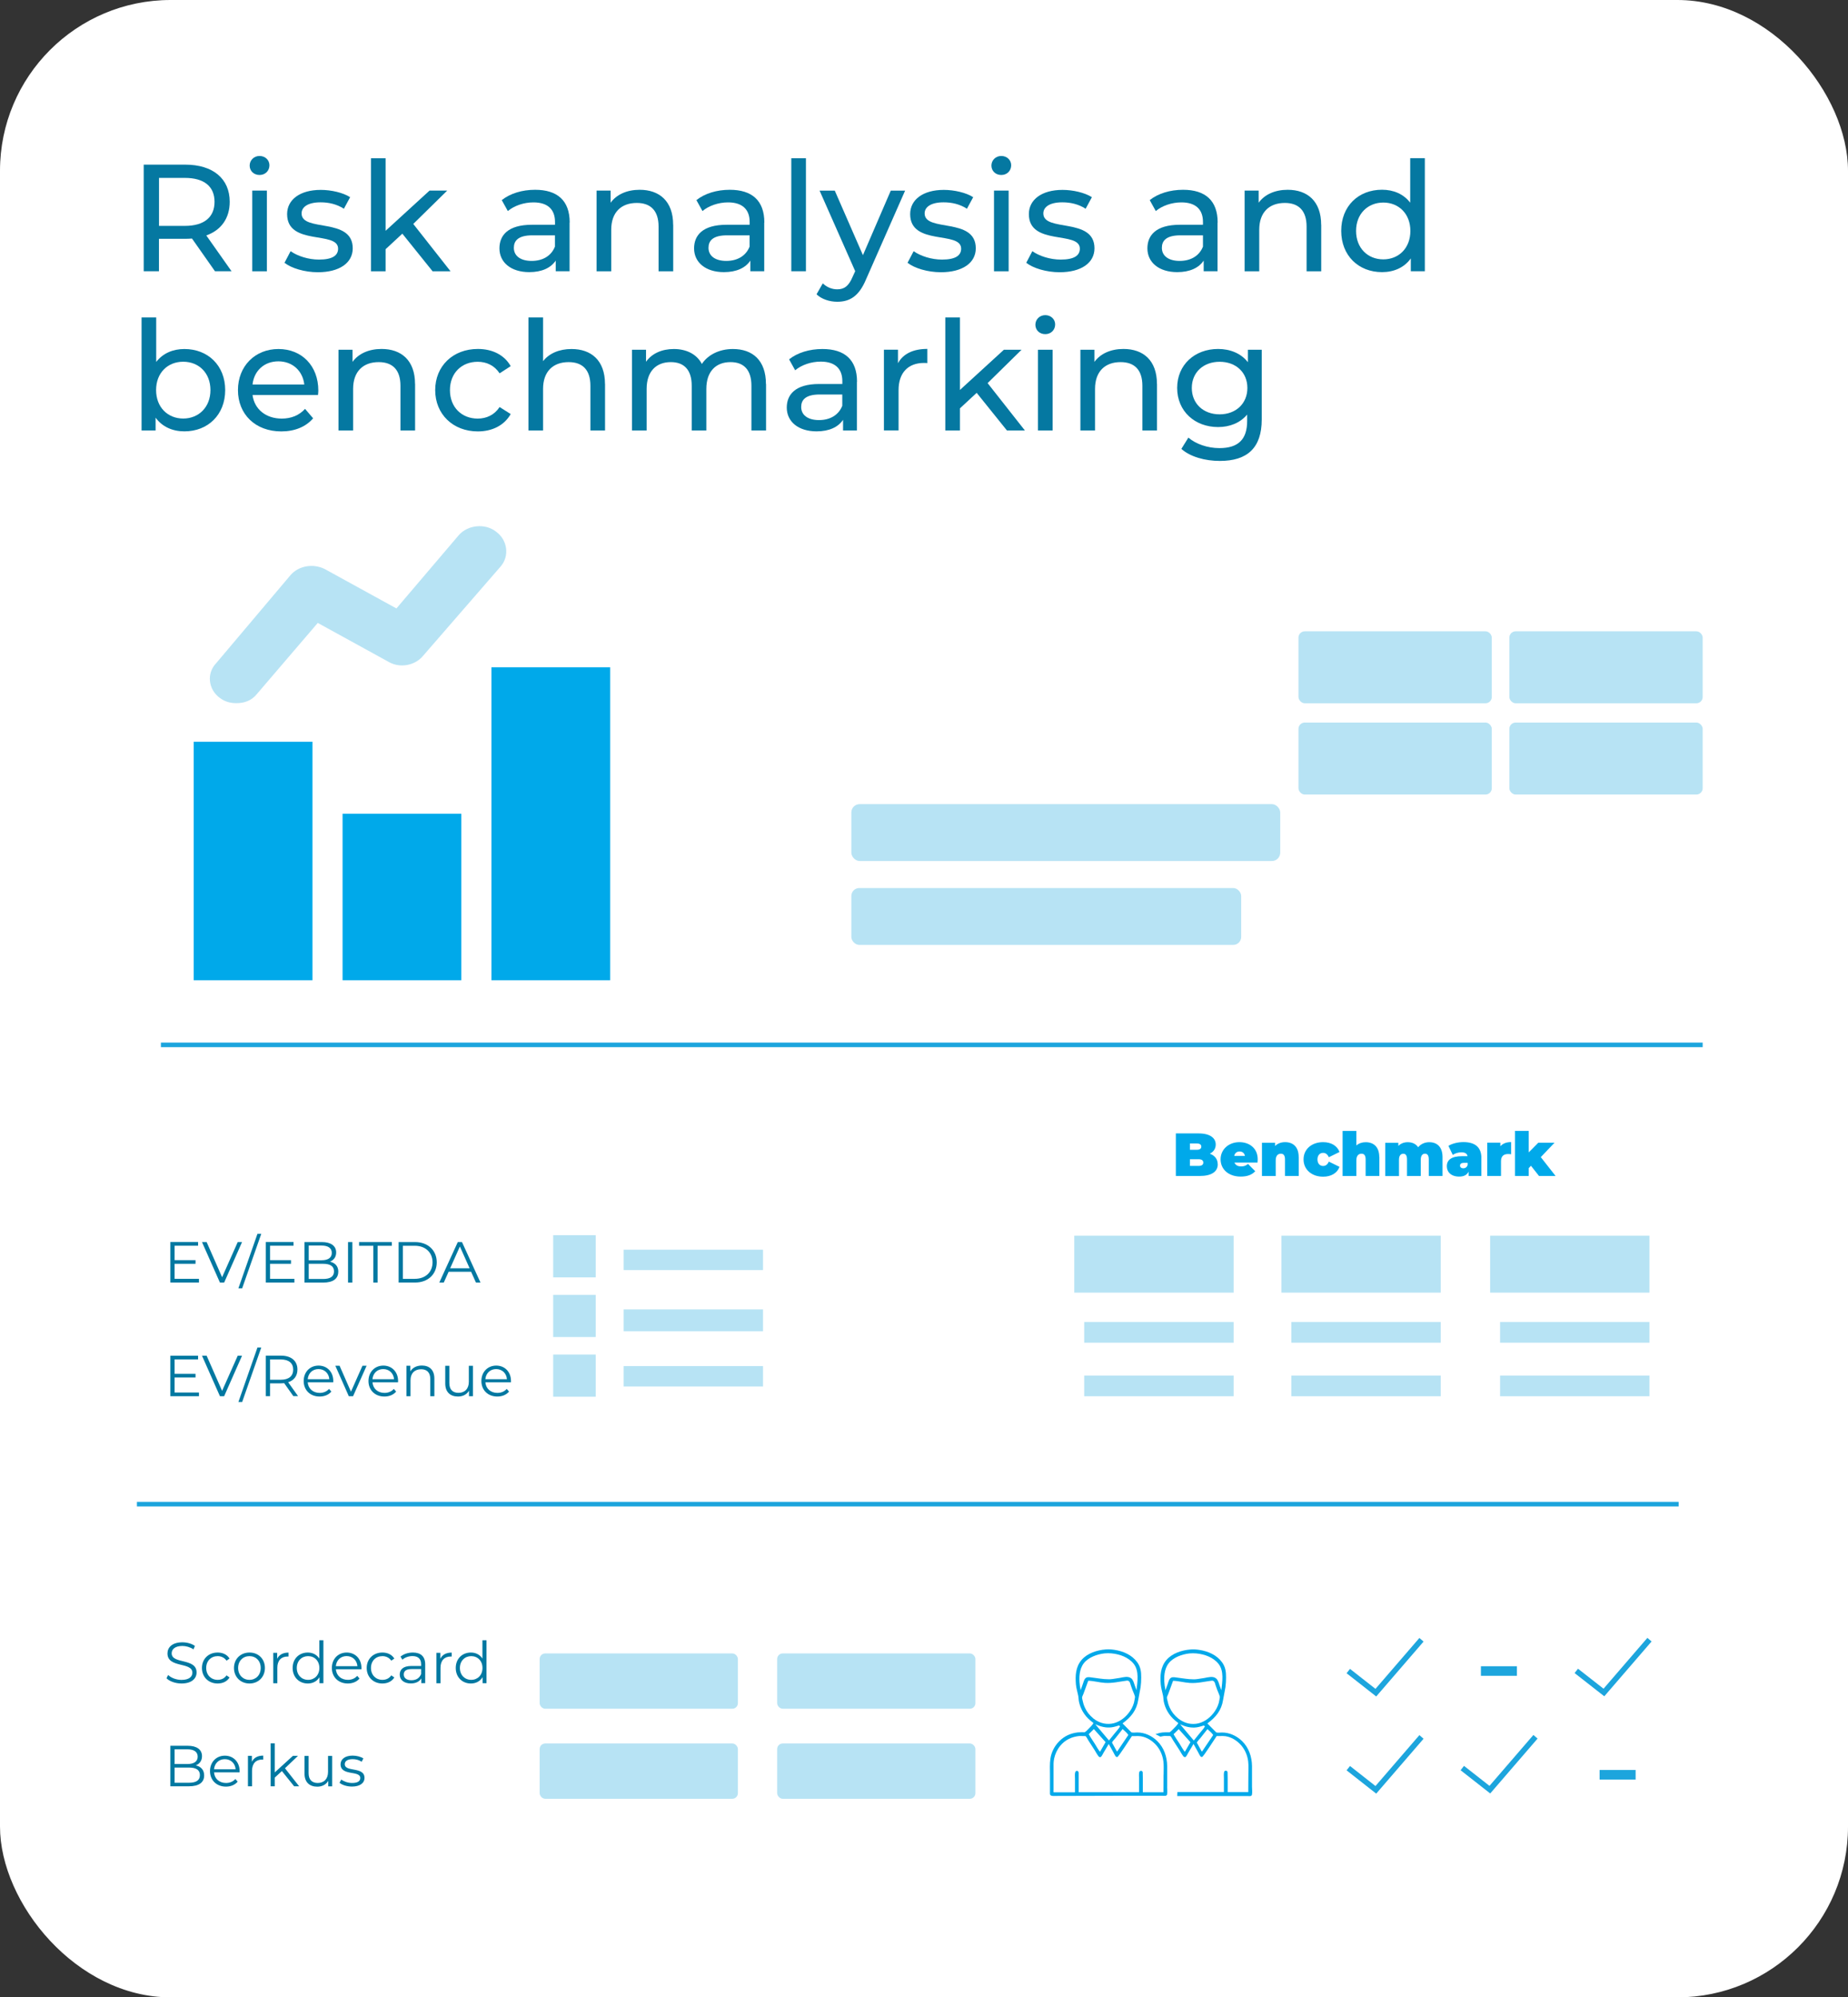 <svg xmlns="http://www.w3.org/2000/svg" viewBox="0 0 334.57 361.4"><rect x="0" y="0" width="334.57" height="361.4" fill="#333333" stroke="none"/><defs><style> .cls-1, .cls-2, .cls-3, .cls-4, .cls-5, .cls-6, .cls-7, .cls-8 { stroke-width: 0px; } .cls-1, .cls-3 { fill-rule: evenodd; } .cls-1, .cls-6 { fill: #00a9ea; } .cls-2 { fill: #0078a1; } .cls-9 { stroke-width: .83px; } .cls-9, .cls-10 { fill: none; stroke: #1da5dd; stroke-miterlimit: 10; } .cls-3, .cls-4, .cls-7 { fill: #1da5dd; } .cls-3, .cls-7 { opacity: .32; } .cls-5 { fill: #0578a1; } .cls-8 { fill: #fff; } </style></defs><g id="_Capa_" data-name="&amp;lt;Capa&amp;gt;"><rect class="cls-8" width="334.57" height="361.4" rx="30.9" ry="30.9"></rect><g><path class="cls-5" d="M38.92,49.08l-4.16-5.92c-.39.03-.8.05-1.21.05h-4.77v5.87h-2.76v-19.29h7.52c5.02,0,8.05,2.54,8.05,6.72,0,2.98-1.54,5.13-4.24,6.09l4.57,6.48h-3ZM38.84,36.52c0-2.76-1.85-4.33-5.37-4.33h-4.68v8.68h4.68c3.53,0,5.37-1.6,5.37-4.35Z"></path><path class="cls-5" d="M45.2,29.96c0-.96.77-1.74,1.79-1.74s1.79.74,1.79,1.68c0,.99-.74,1.76-1.79,1.76s-1.79-.74-1.79-1.71ZM45.67,34.48h2.65v14.61h-2.65v-14.61Z"></path><path class="cls-5" d="M51.51,47.54l1.1-2.09c1.24.88,3.22,1.52,5.13,1.52,2.45,0,3.47-.74,3.47-1.98,0-3.28-9.23-.44-9.23-6.25,0-2.62,2.34-4.38,6.09-4.38,1.9,0,4.05.5,5.32,1.32l-1.13,2.09c-1.32-.85-2.78-1.16-4.22-1.16-2.31,0-3.44.85-3.44,2.01,0,3.44,9.26.63,9.26,6.31,0,2.65-2.42,4.33-6.31,4.33-2.42,0-4.82-.74-6.04-1.71Z"></path><path class="cls-5" d="M72.84,42.28l-3.03,2.81v4h-2.65v-20.45h2.65v13.12l7.96-7.28h3.2l-6.15,6.04,6.75,8.57h-3.25l-5.48-6.81Z"></path><path class="cls-5" d="M103.12,40.26v8.82h-2.51v-1.93c-.88,1.32-2.51,2.09-4.79,2.09-3.31,0-5.4-1.76-5.4-4.3,0-2.34,1.52-4.27,5.87-4.27h4.19v-.52c0-2.23-1.29-3.53-3.91-3.53-1.74,0-3.5.61-4.63,1.57l-1.1-1.98c1.52-1.21,3.69-1.87,6.04-1.87,4,0,6.26,1.93,6.26,5.92ZM100.47,44.62v-2.04h-4.08c-2.62,0-3.36,1.02-3.36,2.26,0,1.46,1.21,2.37,3.22,2.37s3.56-.91,4.22-2.59Z"></path><path class="cls-5" d="M121.88,40.68v8.41h-2.65v-8.1c0-2.87-1.43-4.27-3.94-4.27-2.81,0-4.63,1.68-4.63,4.85v7.52h-2.65v-14.61h2.54v2.2c1.08-1.49,2.95-2.34,5.26-2.34,3.55,0,6.06,2.04,6.06,6.34Z"></path><path class="cls-5" d="M138.36,40.26v8.82h-2.51v-1.93c-.88,1.32-2.51,2.09-4.79,2.09-3.31,0-5.4-1.76-5.4-4.3,0-2.34,1.52-4.27,5.87-4.27h4.19v-.52c0-2.23-1.3-3.53-3.91-3.53-1.74,0-3.5.61-4.63,1.57l-1.1-1.98c1.52-1.21,3.69-1.87,6.04-1.87,4,0,6.26,1.93,6.26,5.92ZM135.71,44.62v-2.04h-4.08c-2.62,0-3.36,1.02-3.36,2.26,0,1.46,1.21,2.37,3.22,2.37s3.56-.91,4.22-2.59Z"></path><path class="cls-5" d="M143.26,28.63h2.65v20.45h-2.65v-20.45Z"></path><path class="cls-5" d="M163.87,34.48l-7.08,16.07c-1.29,3.09-2.98,4.05-5.21,4.05-1.41,0-2.84-.47-3.75-1.35l1.13-1.98c.72.69,1.63,1.08,2.62,1.08,1.27,0,2.07-.58,2.78-2.26l.47-1.02-6.45-14.58h2.75l5.1,11.68,5.04-11.68h2.59Z"></path><path class="cls-5" d="M164.31,47.54l1.1-2.09c1.24.88,3.22,1.52,5.13,1.52,2.45,0,3.47-.74,3.47-1.98,0-3.28-9.23-.44-9.23-6.25,0-2.62,2.34-4.38,6.09-4.38,1.9,0,4.05.5,5.32,1.32l-1.13,2.09c-1.32-.85-2.78-1.16-4.22-1.16-2.31,0-3.44.85-3.44,2.01,0,3.44,9.26.63,9.26,6.31,0,2.65-2.42,4.33-6.31,4.33-2.42,0-4.82-.74-6.04-1.71Z"></path><path class="cls-5" d="M179.49,29.96c0-.96.77-1.74,1.79-1.74s1.79.74,1.79,1.68c0,.99-.74,1.76-1.79,1.76s-1.79-.74-1.79-1.71ZM179.96,34.48h2.65v14.61h-2.65v-14.61Z"></path><path class="cls-5" d="M185.8,47.54l1.1-2.09c1.24.88,3.22,1.52,5.13,1.52,2.45,0,3.47-.74,3.47-1.98,0-3.28-9.23-.44-9.23-6.25,0-2.62,2.34-4.38,6.09-4.38,1.9,0,4.05.5,5.32,1.32l-1.13,2.09c-1.32-.85-2.78-1.16-4.22-1.16-2.31,0-3.44.85-3.44,2.01,0,3.44,9.26.63,9.26,6.31,0,2.65-2.42,4.33-6.31,4.33-2.42,0-4.82-.74-6.04-1.71Z"></path><path class="cls-5" d="M220.43,40.26v8.82h-2.51v-1.93c-.88,1.32-2.51,2.09-4.79,2.09-3.31,0-5.4-1.76-5.4-4.3,0-2.34,1.52-4.27,5.87-4.27h4.19v-.52c0-2.23-1.29-3.53-3.91-3.53-1.74,0-3.5.61-4.63,1.57l-1.1-1.98c1.52-1.21,3.69-1.87,6.04-1.87,4,0,6.26,1.93,6.26,5.92ZM217.79,44.62v-2.04h-4.08c-2.62,0-3.36,1.02-3.36,2.26,0,1.46,1.21,2.37,3.22,2.37s3.56-.91,4.22-2.59Z"></path><path class="cls-5" d="M239.2,40.68v8.41h-2.65v-8.1c0-2.87-1.43-4.27-3.94-4.27-2.81,0-4.63,1.68-4.63,4.85v7.52h-2.65v-14.61h2.54v2.2c1.08-1.49,2.95-2.34,5.26-2.34,3.55,0,6.06,2.04,6.06,6.34Z"></path><path class="cls-5" d="M257.96,28.63v20.45h-2.54v-2.32c-1.18,1.65-3.06,2.48-5.21,2.48-4.27,0-7.39-3-7.39-7.47s3.11-7.44,7.39-7.44c2.07,0,3.89.77,5.1,2.34v-8.05h2.65ZM255.34,41.78c0-3.11-2.12-5.13-4.9-5.13s-4.93,2.01-4.93,5.13,2.12,5.15,4.93,5.15,4.9-2.04,4.9-5.15Z"></path><path class="cls-5" d="M40.77,70.58c0,4.46-3.11,7.47-7.39,7.47-2.15,0-4.02-.83-5.21-2.48v2.32h-2.54v-20.45h2.65v8.05c1.21-1.57,3.03-2.34,5.1-2.34,4.27,0,7.39,2.98,7.39,7.44ZM38.1,70.58c0-3.11-2.12-5.13-4.93-5.13s-4.91,2.01-4.91,5.13,2.12,5.15,4.91,5.15,4.93-2.04,4.93-5.15Z"></path><path class="cls-5" d="M57.57,71.47h-11.85c.33,2.56,2.4,4.27,5.29,4.27,1.71,0,3.14-.58,4.22-1.76l1.46,1.71c-1.32,1.54-3.33,2.37-5.76,2.37-4.71,0-7.85-3.11-7.85-7.47s3.11-7.44,7.33-7.44,7.22,3.03,7.22,7.52c0,.22-.03.55-.06.8ZM45.72,69.57h9.37c-.28-2.45-2.12-4.19-4.69-4.19s-4.41,1.71-4.68,4.19Z"></path><path class="cls-5" d="M75.15,69.48v8.41h-2.65v-8.1c0-2.87-1.43-4.27-3.94-4.27-2.81,0-4.63,1.68-4.63,4.85v7.52h-2.65v-14.61h2.54v2.2c1.08-1.49,2.95-2.34,5.26-2.34,3.55,0,6.06,2.04,6.06,6.34Z"></path><path class="cls-5" d="M78.79,70.58c0-4.35,3.22-7.44,7.72-7.44,2.62,0,4.79,1.07,5.95,3.11l-2.01,1.3c-.94-1.43-2.37-2.09-3.97-2.09-2.87,0-5.02,2.01-5.02,5.13s2.15,5.15,5.02,5.15c1.6,0,3.03-.66,3.97-2.09l2.01,1.27c-1.16,2.04-3.33,3.14-5.95,3.14-4.49,0-7.72-3.11-7.72-7.47Z"></path><path class="cls-5" d="M109.54,69.48v8.41h-2.65v-8.1c0-2.87-1.43-4.27-3.94-4.27-2.81,0-4.63,1.68-4.63,4.85v7.52h-2.65v-20.45h2.65v7.91c1.1-1.41,2.92-2.2,5.15-2.2,3.55,0,6.06,2.04,6.06,6.34Z"></path><path class="cls-5" d="M138.69,69.48v8.41h-2.65v-8.1c0-2.87-1.38-4.27-3.78-4.27-2.65,0-4.38,1.68-4.38,4.85v7.52h-2.65v-8.1c0-2.87-1.38-4.27-3.78-4.27-2.65,0-4.38,1.68-4.38,4.85v7.52h-2.65v-14.61h2.54v2.18c1.05-1.49,2.84-2.31,5.04-2.31s4.11.88,5.07,2.7c1.1-1.65,3.14-2.7,5.62-2.7,3.55,0,5.98,2.04,5.98,6.34Z"></path><path class="cls-5" d="M155.14,69.07v8.82h-2.51v-1.93c-.88,1.32-2.51,2.09-4.79,2.09-3.31,0-5.4-1.76-5.4-4.3,0-2.34,1.52-4.27,5.87-4.27h4.19v-.52c0-2.23-1.3-3.53-3.91-3.53-1.74,0-3.5.61-4.63,1.57l-1.1-1.98c1.52-1.21,3.69-1.87,6.04-1.87,4,0,6.26,1.93,6.26,5.92ZM152.49,73.42v-2.04h-4.08c-2.62,0-3.36,1.02-3.36,2.26,0,1.46,1.21,2.37,3.22,2.37s3.56-.91,4.22-2.59Z"></path><path class="cls-5" d="M167.89,63.14v2.56c-.22-.03-.41-.03-.61-.03-2.84,0-4.6,1.74-4.6,4.93v7.28h-2.65v-14.61h2.54v2.45c.94-1.71,2.76-2.59,5.32-2.59Z"></path><path class="cls-5" d="M176.82,71.08l-3.03,2.81v4h-2.65v-20.45h2.65v13.12l7.96-7.28h3.2l-6.15,6.04,6.75,8.57h-3.25l-5.48-6.81Z"></path><path class="cls-5" d="M187.45,58.76c0-.96.77-1.74,1.79-1.74s1.79.74,1.79,1.68c0,.99-.74,1.76-1.79,1.76s-1.79-.74-1.79-1.71ZM187.92,63.28h2.65v14.61h-2.65v-14.61Z"></path><path class="cls-5" d="M209.47,69.48v8.41h-2.65v-8.1c0-2.87-1.43-4.27-3.94-4.27-2.81,0-4.63,1.68-4.63,4.85v7.52h-2.65v-14.61h2.54v2.2c1.08-1.49,2.95-2.34,5.26-2.34,3.55,0,6.06,2.04,6.06,6.34Z"></path><path class="cls-5" d="M228.43,63.28v12.62c0,5.15-2.62,7.5-7.58,7.5-2.67,0-5.37-.74-6.97-2.18l1.27-2.04c1.35,1.16,3.47,1.9,5.62,1.9,3.44,0,5.02-1.6,5.02-4.91v-1.16c-1.27,1.52-3.17,2.26-5.26,2.26-4.22,0-7.41-2.87-7.41-7.08s3.2-7.05,7.41-7.05c2.18,0,4.16.8,5.4,2.4v-2.26h2.51ZM225.83,70.2c0-2.84-2.09-4.74-5.02-4.74s-5.04,1.9-5.04,4.74,2.09,4.77,5.04,4.77,5.02-1.96,5.02-4.77Z"></path></g><rect class="cls-7" x="235.08" y="114.23" width="35" height="13.02" rx="1.14" ry="1.14"></rect><rect class="cls-7" x="235.08" y="130.74" width="35" height="13.02" rx="1.14" ry="1.14"></rect><rect class="cls-7" x="273.26" y="114.23" width="35" height="13.02" rx="1.14" ry="1.14"></rect><rect class="cls-7" x="273.26" y="130.74" width="35" height="13.02" rx="1.14" ry="1.14"></rect><rect class="cls-7" x="154.14" y="145.5" width="77.65" height="10.29" rx="1.51" ry="1.51" transform="translate(385.92 301.29) rotate(-180)"></rect><rect class="cls-7" x="154.14" y="160.69" width="70.58" height="10.29" rx="1.44" ry="1.44" transform="translate(378.85 331.66) rotate(-180)"></rect><line class="cls-9" x1="29.13" y1="189.06" x2="308.26" y2="189.06"></line><line class="cls-9" x1="24.79" y1="272.16" x2="303.91" y2="272.16"></line><g><path class="cls-6" d="M220.47,210.66c0,1.34-1.13,2.12-3.26,2.12h-4.33v-7.7h4.11c2.12,0,3.11.85,3.11,2.01,0,.71-.36,1.31-1.07,1.66.9.33,1.43.99,1.43,1.9ZM215.43,206.9v1.14h1.21c.58,0,.85-.2.85-.57s-.26-.57-.85-.57h-1.21ZM217.85,210.36c0-.4-.29-.61-.86-.61h-1.56v1.21h1.56c.57,0,.86-.21.86-.6Z"></path><path class="cls-6" d="M227.67,210.35h-4.18c.18.46.59.7,1.21.7.55,0,.86-.14,1.25-.44l1.3,1.31c-.58.64-1.43.97-2.63.97-2.21,0-3.64-1.33-3.64-3.12s1.46-3.11,3.41-3.11c1.78,0,3.31,1.08,3.31,3.11,0,.18-.02.41-.03.58ZM223.45,209.15h1.94c-.1-.51-.46-.8-.97-.8s-.87.3-.97.8Z"></path><path class="cls-6" d="M235.13,209.35v3.43h-2.49v-3c0-.75-.29-1.03-.74-1.03-.51,0-.94.32-.94,1.21v2.83h-2.49v-6.02h2.37v.59c.47-.47,1.11-.7,1.82-.7,1.39,0,2.46.8,2.46,2.7Z"></path><path class="cls-6" d="M236,209.77c0-1.83,1.47-3.11,3.55-3.11,1.46,0,2.56.67,2.96,1.78l-1.93.95c-.25-.56-.62-.79-1.04-.79-.56,0-1.02.4-1.02,1.18s.46,1.19,1.02,1.19c.43,0,.79-.23,1.04-.79l1.93.95c-.4,1.11-1.5,1.78-2.96,1.78-2.08,0-3.55-1.29-3.55-3.12Z"></path><path class="cls-6" d="M249.73,209.35v3.43h-2.49v-3c0-.75-.29-1.03-.74-1.03-.51,0-.94.32-.94,1.21v2.83h-2.49v-8.16h2.49v2.63c.46-.4,1.05-.59,1.69-.59,1.39,0,2.46.8,2.46,2.7Z"></path><path class="cls-6" d="M261.16,209.35v3.43h-2.49v-3c0-.75-.27-1.03-.67-1.03-.44,0-.78.3-.78,1.1v2.94h-2.49v-3c0-.75-.25-1.03-.67-1.03-.44,0-.78.3-.78,1.1v2.94h-2.49v-6.02h2.37v.56c.45-.45,1.05-.67,1.71-.67.78,0,1.46.29,1.88.91.48-.58,1.19-.91,2.01-.91,1.36,0,2.4.8,2.4,2.7Z"></path><path class="cls-6" d="M268.19,209.55v3.23h-2.31v-.79c-.29.61-.86.9-1.71.9-1.47,0-2.23-.84-2.23-1.87,0-1.17.88-1.82,2.75-1.82h1c-.08-.46-.43-.7-1.13-.7-.54,0-1.14.18-1.54.47l-.79-1.64c.7-.44,1.77-.68,2.71-.68,2.07,0,3.26.89,3.26,2.89ZM265.71,210.82v-.42h-.62c-.53,0-.76.18-.76.51,0,.28.22.48.59.48.34,0,.65-.18.78-.57Z"></path><path class="cls-6" d="M273.58,206.65v2.2c-.22-.03-.37-.04-.55-.04-.75,0-1.28.34-1.28,1.3v2.67h-2.49v-6.02h2.37v.65c.44-.51,1.11-.76,1.95-.76Z"></path><path class="cls-6" d="M277.17,210.93l-.4.43v1.42h-2.49v-8.16h2.49v3.89l1.73-1.75h2.94l-2.49,2.61,2.68,3.41h-3l-1.46-1.85Z"></path></g><rect class="cls-7" x="97.7" y="315.46" width="35.89" height="10.01" rx="1.01" ry="1.01"></rect><rect class="cls-7" x="97.7" y="299.17" width="35.89" height="10.01" rx="1.01" ry="1.01"></rect><rect class="cls-7" x="140.7" y="315.46" width="35.89" height="10.01" rx="1.01" ry="1.01"></rect><rect class="cls-7" x="140.7" y="299.17" width="35.89" height="10.01" rx="1.01" ry="1.01"></rect><polyline class="cls-10" points="244.1 302.36 249.09 306.27 257.35 296.7"></polyline><polyline class="cls-10" points="244.1 319.93 249.09 323.85 257.35 314.28"></polyline><polyline class="cls-10" points="285.38 302.33 290.38 306.24 298.63 296.68"></polyline><polyline class="cls-10" points="264.74 319.91 269.73 323.82 277.99 314.25"></polyline><g><path class="cls-2" d="M36.02,231.39v.67h-5.18v-7.33h5.02v.67h-4.25v2.61h3.79v.66h-3.79v2.72h4.41Z"></path><path class="cls-2" d="M43.82,224.74l-3.24,7.33h-.76l-3.25-7.33h.84l2.8,6.36,2.83-6.36h.79Z"></path><path class="cls-2" d="M46.62,223.25h.68l-3.46,9.86h-.68l3.45-9.86Z"></path><path class="cls-2" d="M53.3,231.39v.67h-5.18v-7.33h5.02v.67h-4.25v2.61h3.79v.66h-3.79v2.72h4.41Z"></path><path class="cls-2" d="M61.24,230.11c0,1.25-.92,1.96-2.75,1.96h-3.37v-7.33h3.16c1.63,0,2.58.69,2.58,1.88,0,.84-.45,1.39-1.12,1.67.94.21,1.51.83,1.51,1.82ZM55.89,225.37v2.66h2.33c1.17,0,1.85-.45,1.85-1.33s-.68-1.33-1.85-1.33h-2.33ZM60.47,230.04c0-.95-.7-1.37-1.99-1.37h-2.59v2.75h2.59c1.29,0,1.99-.42,1.99-1.38Z"></path><path class="cls-2" d="M63.01,224.74h.78v7.33h-.78v-7.33Z"></path><path class="cls-2" d="M67.59,225.41h-2.58v-.67h5.93v.67h-2.58v6.66h-.77v-6.66Z"></path><path class="cls-2" d="M72.17,224.74h2.98c2.34,0,3.92,1.51,3.92,3.66s-1.58,3.66-3.92,3.66h-2.98v-7.33ZM75.11,231.39c1.95,0,3.2-1.24,3.2-2.99s-1.26-2.99-3.2-2.99h-2.17v5.99h2.17Z"></path><path class="cls-2" d="M85.3,230.11h-4.08l-.88,1.96h-.81l3.35-7.33h.76l3.35,7.33h-.82l-.88-1.96ZM85.02,229.48l-1.76-3.94-1.76,3.94h3.52Z"></path></g><g><path class="cls-2" d="M36.02,251.96v.67h-5.18v-7.33h5.02v.67h-4.25v2.61h3.79v.66h-3.79v2.72h4.41Z"></path><path class="cls-2" d="M43.82,245.3l-3.24,7.33h-.76l-3.25-7.33h.84l2.8,6.36,2.83-6.36h.79Z"></path><path class="cls-2" d="M46.62,243.82h.68l-3.46,9.86h-.68l3.45-9.86Z"></path><path class="cls-2" d="M53.12,252.63l-1.67-2.36c-.19.02-.38.03-.59.03h-1.97v2.32h-.77v-7.33h2.74c1.86,0,2.99.94,2.99,2.51,0,1.15-.61,1.96-1.68,2.3l1.79,2.51h-.85ZM53.08,247.82c0-1.17-.78-1.84-2.24-1.84h-1.95v3.67h1.95c1.46,0,2.24-.68,2.24-1.83Z"></path><path class="cls-2" d="M60.32,250.11h-4.61c.08,1.15.96,1.92,2.17,1.92.67,0,1.27-.24,1.69-.72l.42.48c-.49.59-1.26.9-2.12.9-1.72,0-2.89-1.17-2.89-2.81s1.14-2.79,2.69-2.79,2.67,1.14,2.67,2.79c0,.06-.01.15-.01.23ZM55.72,249.55h3.9c-.09-1.08-.88-1.83-1.96-1.83s-1.85.75-1.95,1.83Z"></path><path class="cls-2" d="M66.37,247.12l-2.45,5.51h-.77l-2.44-5.51h.77l2.06,4.69,2.08-4.69h.73Z"></path><path class="cls-2" d="M72.05,250.11h-4.61c.08,1.15.96,1.92,2.17,1.92.67,0,1.27-.24,1.69-.72l.42.48c-.49.59-1.26.9-2.12.9-1.72,0-2.89-1.17-2.89-2.81s1.14-2.79,2.69-2.79,2.67,1.14,2.67,2.79c0,.06-.01.15-.01.23ZM67.44,249.55h3.9c-.09-1.08-.88-1.83-1.96-1.83s-1.85.75-1.95,1.83Z"></path><path class="cls-2" d="M78.64,249.44v3.19h-.74v-3.12c0-1.16-.61-1.76-1.65-1.76-1.18,0-1.93.73-1.93,1.99v2.89h-.74v-5.51h.71v1.02c.4-.67,1.14-1.06,2.09-1.06,1.34,0,2.26.77,2.26,2.36Z"></path><path class="cls-2" d="M85.62,247.12v5.51h-.71v-1c-.39.67-1.1,1.06-1.98,1.06-1.4,0-2.32-.79-2.32-2.37v-3.19h.74v3.12c0,1.17.61,1.77,1.65,1.77,1.15,0,1.88-.74,1.88-2v-2.89h.74Z"></path><path class="cls-2" d="M92.49,250.11h-4.61c.08,1.15.96,1.92,2.17,1.92.67,0,1.27-.24,1.69-.72l.42.48c-.49.59-1.26.9-2.12.9-1.71,0-2.89-1.17-2.89-2.81s1.14-2.79,2.69-2.79,2.67,1.14,2.67,2.79c0,.06,0,.15,0,.23ZM87.88,249.55h3.9c-.09-1.08-.88-1.83-1.96-1.83s-1.85.75-1.95,1.83Z"></path></g><g><path class="cls-2" d="M30.14,303.67l.3-.6c.52.51,1.46.89,2.42.89,1.37,0,1.97-.58,1.97-1.3,0-2.01-4.51-.78-4.51-3.49,0-1.08.84-2.01,2.7-2.01.83,0,1.69.24,2.27.65l-.26.62c-.63-.41-1.36-.61-2.01-.61-1.34,0-1.94.6-1.94,1.33,0,2.01,4.51.8,4.51,3.46,0,1.08-.86,2-2.73,2-1.1,0-2.18-.39-2.72-.95Z"></path><path class="cls-2" d="M36.56,301.8c0-1.64,1.19-2.79,2.84-2.79.93,0,1.72.37,2.16,1.09l-.55.38c-.38-.55-.96-.82-1.6-.82-1.2,0-2.08.86-2.08,2.14s.88,2.15,2.08,2.15c.64,0,1.22-.25,1.6-.81l.55.38c-.44.71-1.22,1.09-2.16,1.09-1.64,0-2.84-1.16-2.84-2.81Z"></path><path class="cls-2" d="M42.36,301.8c0-1.63,1.19-2.79,2.81-2.79s2.79,1.16,2.79,2.79-1.18,2.81-2.79,2.81-2.81-1.17-2.81-2.81ZM47.2,301.8c0-1.29-.87-2.14-2.04-2.14s-2.05.86-2.05,2.14.88,2.15,2.05,2.15,2.04-.86,2.04-2.15Z"></path><path class="cls-2" d="M52.24,299.01v.72c-.06,0-.12,0-.18,0-1.15,0-1.85.73-1.85,2.03v2.81h-.74v-5.51h.71v1.08c.35-.73,1.05-1.12,2.06-1.12Z"></path><path class="cls-2" d="M58.55,296.79v7.77h-.71v-1.09c-.45.74-1.21,1.14-2.12,1.14-1.57,0-2.74-1.14-2.74-2.81s1.17-2.79,2.74-2.79c.88,0,1.63.38,2.09,1.09v-3.31h.74ZM57.82,301.8c0-1.29-.88-2.14-2.04-2.14s-2.05.86-2.05,2.14.88,2.15,2.05,2.15,2.04-.86,2.04-2.15Z"></path><path class="cls-2" d="M65.42,302.03h-4.61c.08,1.15.96,1.92,2.17,1.92.67,0,1.27-.24,1.69-.72l.42.48c-.49.59-1.26.9-2.12.9-1.71,0-2.89-1.17-2.89-2.81s1.14-2.79,2.69-2.79,2.67,1.14,2.67,2.79c0,.06,0,.15,0,.23ZM60.81,301.48h3.9c-.09-1.08-.88-1.83-1.96-1.83s-1.85.75-1.95,1.83Z"></path><path class="cls-2" d="M66.39,301.8c0-1.64,1.19-2.79,2.84-2.79.93,0,1.72.37,2.16,1.09l-.55.38c-.38-.55-.96-.82-1.6-.82-1.21,0-2.08.86-2.08,2.14s.88,2.15,2.08,2.15c.64,0,1.22-.25,1.6-.81l.55.38c-.44.71-1.22,1.09-2.16,1.09-1.64,0-2.84-1.16-2.84-2.81Z"></path><path class="cls-2" d="M76.98,301.14v3.41h-.71v-.86c-.33.57-.98.91-1.89.91-1.25,0-2.01-.65-2.01-1.6,0-.85.54-1.56,2.12-1.56h1.75v-.33c0-.94-.53-1.46-1.56-1.46-.71,0-1.38.25-1.83.65l-.34-.55c.55-.47,1.37-.74,2.24-.74,1.42,0,2.23.71,2.23,2.14ZM76.24,302.9v-.9h-1.73c-1.07,0-1.41.42-1.41.98,0,.64.51,1.04,1.39,1.04s1.46-.4,1.75-1.12Z"></path><path class="cls-2" d="M81.78,299.01v.72c-.06,0-.12,0-.18,0-1.15,0-1.85.73-1.85,2.03v2.81h-.74v-5.51h.71v1.08c.35-.73,1.05-1.12,2.06-1.12Z"></path><path class="cls-2" d="M88.08,296.79v7.77h-.71v-1.09c-.45.74-1.21,1.14-2.12,1.14-1.57,0-2.74-1.14-2.74-2.81s1.17-2.79,2.74-2.79c.88,0,1.63.38,2.09,1.09v-3.31h.74ZM87.35,301.8c0-1.29-.88-2.14-2.04-2.14s-2.05.86-2.05,2.14.88,2.15,2.05,2.15,2.04-.86,2.04-2.15Z"></path></g><g><path class="cls-2" d="M36.96,321.25c0,1.25-.92,1.96-2.75,1.96h-3.37v-7.33h3.16c1.63,0,2.57.69,2.57,1.88,0,.84-.45,1.39-1.12,1.67.94.21,1.51.83,1.51,1.82ZM31.61,316.52v2.66h2.33c1.17,0,1.85-.45,1.85-1.33s-.68-1.33-1.85-1.33h-2.33ZM36.19,321.19c0-.95-.7-1.37-1.99-1.37h-2.59v2.75h2.59c1.29,0,1.99-.42,1.99-1.38Z"></path><path class="cls-2" d="M43.36,320.69h-4.61c.08,1.15.96,1.92,2.17,1.92.67,0,1.27-.24,1.69-.72l.42.48c-.49.59-1.26.9-2.12.9-1.71,0-2.89-1.17-2.89-2.81s1.14-2.79,2.69-2.79,2.67,1.14,2.67,2.79c0,.06,0,.15,0,.23ZM38.76,320.13h3.9c-.09-1.08-.88-1.83-1.96-1.83s-1.85.75-1.95,1.83Z"></path><path class="cls-2" d="M47.66,317.66v.72c-.06,0-.13-.01-.18-.01-1.15,0-1.85.73-1.85,2.03v2.81h-.74v-5.51h.71v1.08c.35-.73,1.05-1.12,2.06-1.12Z"></path><path class="cls-2" d="M51.04,320.45l-1.3,1.19v1.57h-.74v-7.77h.74v5.26l3.29-3h.92l-2.36,2.25,2.57,3.26h-.91l-2.22-2.76Z"></path><path class="cls-2" d="M60.14,317.71v5.51h-.71v-1c-.39.67-1.1,1.06-1.98,1.06-1.4,0-2.32-.79-2.32-2.37v-3.19h.74v3.12c0,1.17.61,1.77,1.65,1.77,1.15,0,1.87-.74,1.87-2v-2.89h.74Z"></path><path class="cls-2" d="M61.46,322.58l.33-.59c.44.34,1.18.62,1.96.62,1.05,0,1.48-.36,1.48-.9,0-1.43-3.57-.3-3.57-2.48,0-.9.78-1.57,2.18-1.57.71,0,1.49.2,1.95.51l-.32.6c-.48-.33-1.06-.47-1.62-.47-.99,0-1.43.39-1.43.91,0,1.49,3.57.37,3.57,2.48,0,.95-.84,1.57-2.27,1.57-.91,0-1.79-.29-2.24-.68Z"></path></g></g><g id="icons"><path class="cls-3" d="M138.14,250.87h-25.24v-3.69h25.24v3.69ZM138.14,240.87h-25.24v-3.95h25.24v3.95ZM138.14,229.81h-25.24v-3.69h25.24v3.69ZM107.85,252.72h-7.7v-7.63h7.7v7.63ZM107.85,241.92h-7.7v-7.63h7.7v7.63ZM107.85,231.13h-7.7v-7.63h7.7v7.63Z"></path><path class="cls-3" d="M39.82,126.3c-2.13-1.54-2.46-4.48-.66-6.33l13.44-15.91c1.47-1.7,4.1-2.16,6.23-1.08l12.94,7.11,11.31-13.28c1.64-1.85,4.75-2.16,6.72-.62,2.13,1.54,2.46,4.48.82,6.33l-14.09,16.22c-1.47,1.7-4.1,2.16-6.06,1.08l-12.94-7.11-10.98,12.82c-.98,1.24-2.29,1.7-3.77,1.7-1.15,0-2.13-.31-2.95-.93Z"></path><path class="cls-1" d="M56.57,177.37h-21.5v-43.16h21.5v43.16Z"></path><path class="cls-1" d="M83.52,177.37h-21.5v-30.13h21.5v30.13Z"></path><path class="cls-1" d="M110.47,177.37h-21.5v-56.63h21.5v56.63Z"></path></g><g id="Layer_1" data-name="Layer 1"><path class="cls-3" d="M196.29,248.89h27.05v3.75h-27.05v-3.75ZM196.29,239.2h27.05v3.75h-27.05v-3.75ZM194.49,233.89v-10.31h28.85v10.31h-28.85Z"></path><path class="cls-3" d="M233.79,248.89h27.05v3.75h-27.05v-3.75ZM233.79,239.2h27.05v3.75h-27.05v-3.75ZM231.99,233.89v-10.31h28.85v10.31h-28.85Z"></path><path class="cls-3" d="M271.58,248.89h27.05v3.75h-27.05v-3.75ZM271.58,239.2h27.05v3.75h-27.05v-3.75ZM269.78,233.89v-10.31h28.85v10.31h-28.85Z"></path><path class="cls-6" d="M211.31,323.3v-3.75c-.02-1.68-.58-3.34-1.8-4.53-.97-.94-2.27-1.56-3.64-1.55-.24,0-.92.09-1.07-.05l-1.57-1.59c1.52-1.12,2.56-2.36,2.85-4.3l.42-2.27c.08-.57.11-1.15.11-1.73.01-1.03-.1-1.93-.74-2.79-.97-1.32-2.53-1.98-4.11-2.22-.52-.08-1.09-.13-1.61-.07-1.54.12-3.29.68-4.33,1.89-1.09,1.28-1.16,2.83-1.03,4.43.06.7.28,1.35.41,2.02.07.33.06.67.12,1.01.27,1.38.99,2.59,2.06,3.49l.59.48c-.22.39-.57.71-.89,1.04-.22.22-.43.46-.7.62-.41,0-.84-.01-1.25.03-1.3.15-2.45.67-3.37,1.61-.84.85-1.42,1.96-1.59,3.15-.14.94-.08,1.94-.08,2.89v3.44c0,.09.03.17.07.25.11.1.2.13.35.15.4.04.83,0,1.24,0h2.37s7.51-.02,7.51-.02h7.46s1.42,0,1.42,0c.15,0,.44.03.58-.02.04-.01.09-.06.12-.08.04-.04.07-.09.08-.15.09-.42.01-.98.01-1.42ZM203.24,312.85c.32.31.81.69,1.04,1.07l-1.98,2.94-.04.03h-.06s-.88-1.59-.88-1.59c.13-.29.44-.57.64-.82l1.28-1.62ZM200.77,314.92l-2.47-2.93c.96.42,1.91.69,2.96.55.46-.06.9-.21,1.34-.34.08.06.13.1.18.18-.23.42-.63.82-.93,1.2l-1.08,1.34ZM195.49,304.86c-.17-1.3-.1-2.87.74-3.93.85-1.08,2.43-1.62,3.74-1.77.42-.04.86-.04,1.28,0,1.46.14,3.05.7,3.99,1.88,1.04,1.29.68,3.26.52,4.78l-.34-.92c-.14-.43-.26-.93-.63-1.23-.56-.45-1.44-.19-2.08-.07l-1.29.2c-.25.05-.55.04-.8.04-.95,0-1.87-.19-2.81-.3-.3-.04-.79-.14-1.08-.02-.43.17-.54.77-.68,1.16l-.41,1.15-.16-.96ZM197.91,310.9c-.67-.56-1.17-1.18-1.52-1.98-.2-.44-.33-.9-.42-1.37-.02-.11-.08-.3-.07-.41.02-.18.19-.49.25-.66l.87-2.37c1.01.03,2.02.33,3.03.39,1.36.09,2.64-.24,3.98-.41h.14c.13.03.23.09.31.2.12.16.16.39.22.58l.32.9c.14.38.35.79.45,1.18.02.08.02.15,0,.23-.06.3-.09.61-.17.91-.2.71-.54,1.33-1,1.9-.77.97-1.89,1.75-3.14,1.9-1.23.14-2.28-.22-3.25-.98ZM198.04,312.86l2.12,2.36-1.01,1.75c-.36-.43-.64-.97-.94-1.45-.37-.58-.77-1.14-1.1-1.74l.93-.92ZM210.65,321.14l-.02,3.15h-3.73s0-2.46,0-2.46l-.02-1.13c-.02-.16-.08-.19-.2-.28-.2,0-.21-.02-.37.11-.16.31-.09.9-.09,1.26v2.49s-10.93,0-10.93,0v-3.46c0-.16-.05-.26-.16-.37-.15-.04-.17-.05-.32,0-.11.11-.14.15-.17.3-.07.33-.02.77-.02,1.11v2.44s-3.86,0-3.86,0l-.02-.05c-.03-.09,0-.26,0-.36v-.9s0-3.92,0-3.92c.01-.3.05-.61.11-.9.18-.82.55-1.61,1.09-2.27.9-1.1,2.09-1.65,3.48-1.79l1.11.02c.2.18.36.55.51.78l1.15,1.78c.22.36.43.76.69,1.09.12.15.18.15.36.17.23-.15.38-.52.52-.76l.97-1.63.82,1.47c.13.24.26.54.43.76.1.13.15.12.3.13.31-.15,2.24-3.22,2.64-3.79h.63c.32-.01.67-.02.99.03,1.02.17,1.89.69,2.61,1.42.81.82,1.33,1.96,1.47,3.1.1.79.04,1.64.04,2.44Z"></path><path class="cls-6" d="M213.13,324.98h3.87s7.46,0,7.46,0h1.42c.15,0,.44.03.58-.02.04-.01.09-.06.12-.08.04-.04.07-.09.08-.15.09-.42.01-.98.01-1.42v-3.75c-.02-1.68-.58-3.34-1.8-4.53-.97-.94-2.27-1.56-3.64-1.55-.24,0-.92.09-1.07-.05l-1.57-1.59c1.52-1.12,2.56-2.36,2.85-4.3l.42-2.27c.08-.57.11-1.15.11-1.73.01-1.03-.1-1.93-.74-2.79-.97-1.32-2.53-1.98-4.11-2.22-.52-.08-1.09-.13-1.61-.07-1.54.12-3.29.68-4.33,1.89-1.09,1.28-1.16,2.83-1.03,4.43.06.7.28,1.35.41,2.02.07.33.06.67.12,1.01.27,1.38.99,2.59,2.06,3.49l.59.48c-.22.39-.57.71-.89,1.04-.22.22-.43.46-.7.62-.41,0-.84-.01-1.25.03-.45.05-.88.17-1.3.31l.89.45c.23-.05.45-.1.69-.13l1.11.02c.2.18.36.55.51.78l1.15,1.78c.22.36.43.76.69,1.09.12.15.18.15.36.17.23-.15.38-.52.52-.76l.97-1.63.82,1.47c.13.24.26.54.43.76.1.13.15.12.3.13.31-.15,2.24-3.22,2.64-3.79h.63c.32-.01.67-.02.99.03,1.02.17,1.89.69,2.61,1.42.81.82,1.33,1.96,1.47,3.1.1.79.04,1.64.04,2.44l-.02,3.15h-3.73s0-2.46,0-2.46l-.02-1.13c-.03-.16-.08-.19-.2-.28-.2,0-.21-.02-.37.11-.16.31-.09.9-.09,1.26v2.49s-8.42,0-8.42,0M218.6,312.86c.32.31.81.69,1.04,1.07l-1.98,2.94-.04.03h-.06s-.88-1.59-.88-1.59c.13-.29.44-.57.64-.82l1.28-1.62ZM216.13,314.93l-2.47-2.93c.96.42,1.91.69,2.96.55.46-.06.9-.21,1.34-.34.08.06.13.1.18.18-.23.42-.63.82-.93,1.2l-1.08,1.34ZM210.85,304.87c-.17-1.3-.1-2.87.74-3.93.85-1.08,2.43-1.62,3.74-1.77.42-.04.86-.04,1.28,0,1.46.14,3.05.7,3.99,1.88,1.04,1.29.68,3.26.52,4.78l-.34-.92c-.14-.43-.26-.93-.63-1.23-.56-.45-1.44-.19-2.08-.07l-1.29.2c-.25.05-.55.04-.8.04-.95,0-1.87-.19-2.81-.3-.3-.04-.79-.14-1.08-.02-.43.17-.54.77-.68,1.16l-.41,1.15-.16-.96ZM213.27,310.91c-.67-.56-1.17-1.18-1.52-1.98-.2-.44-.33-.9-.42-1.37-.02-.11-.08-.3-.07-.41.02-.18.19-.49.25-.66l.87-2.37c1.01.03,2.02.33,3.03.39,1.36.09,2.64-.24,3.98-.41h.14c.13.03.23.09.31.2.12.16.16.39.22.58l.32.9c.14.38.35.79.45,1.18.02.08.02.15,0,.23-.06.3-.09.61-.17.91-.2.71-.54,1.33-.99,1.9-.77.97-1.89,1.75-3.14,1.9-1.23.14-2.28-.22-3.25-.98ZM213.4,312.87l2.12,2.36-1.01,1.75c-.36-.43-.64-.97-.94-1.45-.37-.58-.77-1.14-1.1-1.74l.93-.92ZM210.09,314.26"></path><rect class="cls-4" x="268.11" y="301.49" width="6.52" height="1.73"></rect><rect class="cls-4" x="289.6" y="320.26" width="6.52" height="1.73"></rect></g></svg>